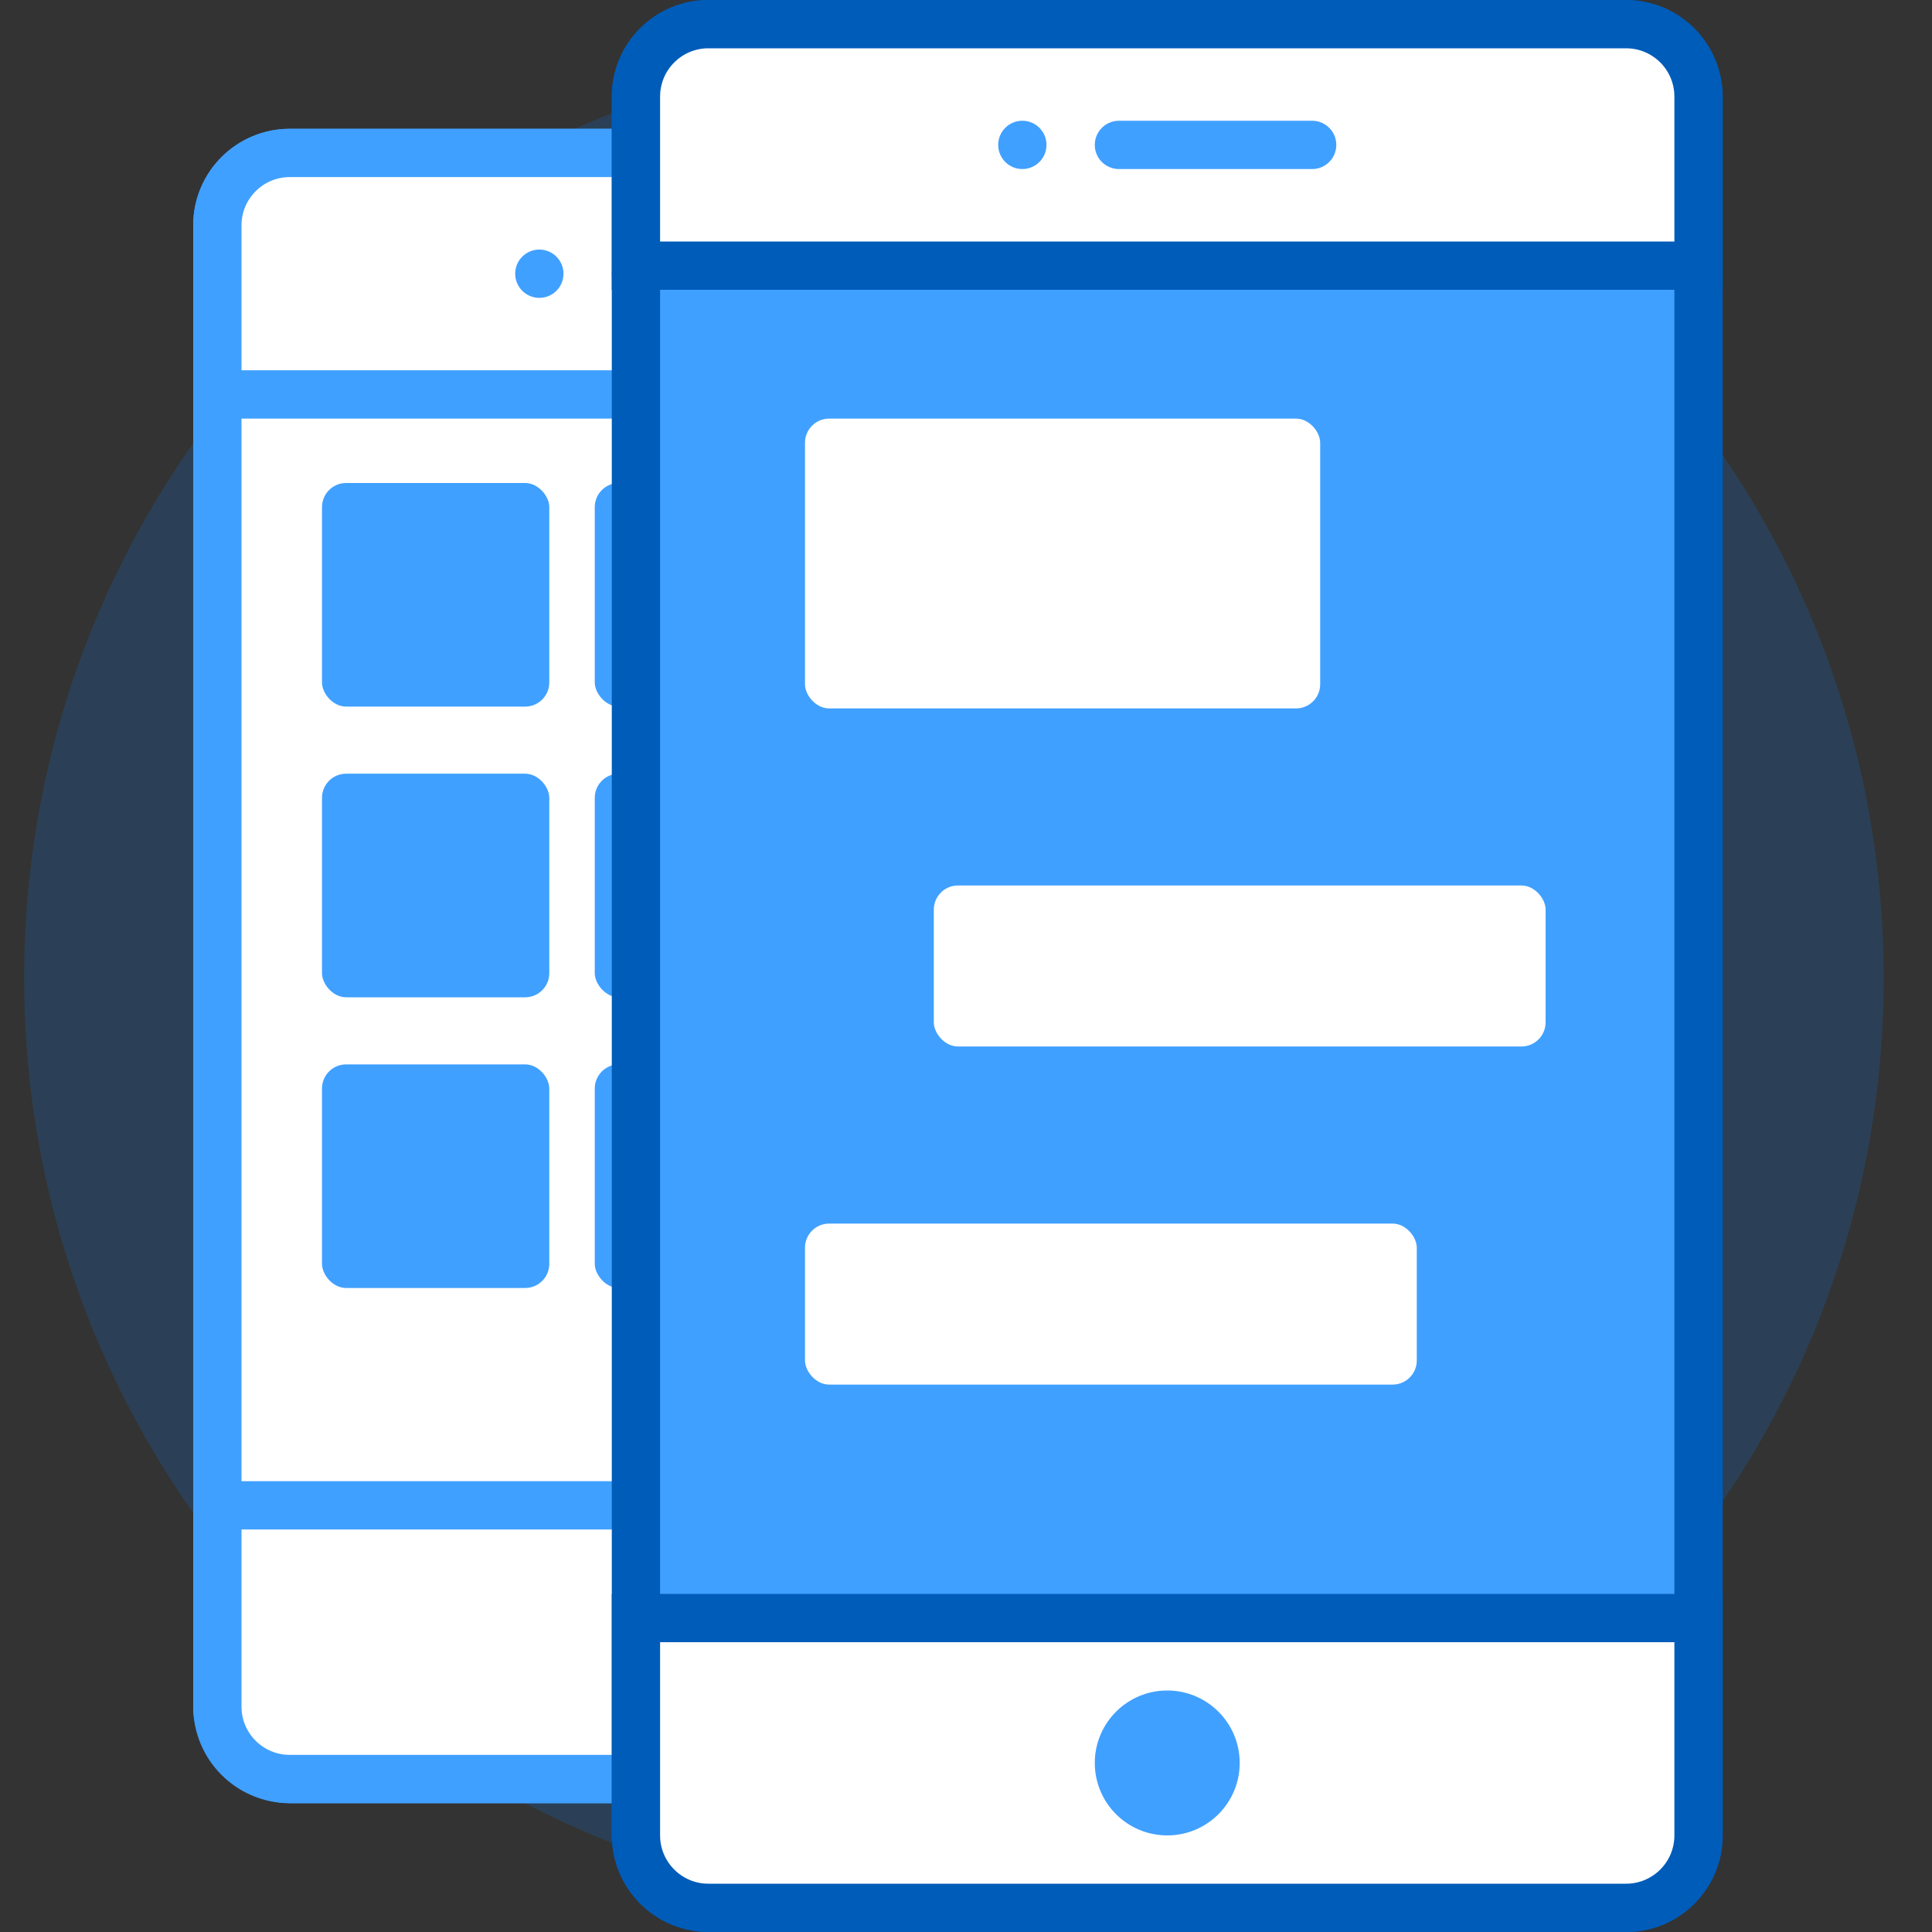 <svg width="80" height="80" viewBox="0 0 80 80" fill="none" xmlns="http://www.w3.org/2000/svg">
<rect x="0" y="0" width="80" height="80" fill="#333333" stroke="none"/>
<path fill-rule="evenodd" clip-rule="evenodd" d="M0 38.5C0 17.237 17.232 0 38.5 0C59.763 0 77 17.232 77 38.5C77 59.763 59.768 77 38.5 77C17.237 77 0 59.768 0 38.5Z" transform="translate(1 2)" fill="#0B77E3" fill-opacity="0.2"/>
<rect x="1" y="1" width="40.667" height="67.333" rx="3" transform="translate(8 5.333)" fill="white" stroke="#40A0FF" stroke-width="2"/>
<path d="M4 1H38.667C40.324 1 41.667 2.343 41.667 4V11H1V4C1 2.343 2.343 1 4 1Z" transform="translate(8 5.333)" fill="white" stroke="#40A0FF" stroke-width="2"/>
<path d="M0 0H8" transform="translate(26.333 11.334)" stroke="#40A0FF" stroke-width="2" stroke-linecap="round" stroke-linejoin="round"/>
<circle cx="1" cy="1" r="1" transform="translate(21.333 10.334)" fill="#40A0FF"/>
<path d="M4 1H38.667C40.324 1 41.667 2.343 41.667 4V12.333H1V4C1 2.343 2.343 1 4 1Z" transform="translate(50.667 74.666) rotate(180)" fill="white" stroke="#40A0FF" stroke-width="2"/>
<circle cx="2.667" cy="2.667" r="2.667" transform="translate(26.667 65.334)" fill="#40A0FF"/>
<rect width="9.412" height="9.259" rx="1" transform="translate(13.333 20)" fill="#40A0FF"/>
<rect width="9.412" height="9.259" rx="1" transform="translate(13.333 32.037)" fill="#40A0FF"/>
<rect width="9.412" height="9.259" rx="1" transform="translate(13.333 44.074)" fill="#40A0FF"/>
<rect width="9.412" height="9.259" rx="1" transform="translate(24.628 20)" fill="#40A0FF"/>
<rect width="9.412" height="9.259" rx="1" transform="translate(24.628 32.037)" fill="#40A0FF"/>
<rect width="9.412" height="9.259" rx="1" transform="translate(24.628 44.074)" fill="#40A0FF"/>
<rect width="9.412" height="9.259" rx="1" transform="translate(35.922 20)" fill="#40A0FF"/>
<rect width="9.412" height="9.259" rx="1" transform="translate(35.922 32.037)" fill="#40A0FF"/>
<rect width="9.412" height="9.259" rx="1" transform="translate(35.922 44.074)" fill="#40A0FF"/>
<rect x="1" y="1" width="44" height="78" rx="3" transform="translate(25.333)" fill="#40A0FF" stroke="#005CB9" stroke-width="2"/>
<path d="M4 1H42C43.657 1 45 2.343 45 4V11H1V4C1 2.343 2.343 1 4 1Z" transform="translate(25.333)" fill="white" stroke="#005CB9" stroke-width="2"/>
<path d="M4 1H42C43.657 1 45 2.343 45 4V13H1V4C1 2.343 2.343 1 4 1Z" transform="translate(71.333 80) rotate(180)" fill="white" stroke="#005CB9" stroke-width="2"/>
<path d="M0 0H8" transform="translate(46.333 6)" stroke="#40A0FF" stroke-width="2" stroke-linecap="round" stroke-linejoin="round"/>
<circle cx="1" cy="1" r="1" transform="translate(41.333 5)" fill="#40A0FF"/>
<circle cx="3" cy="3" r="3" transform="translate(45.333 70)" fill="#40A0FF"/>
<rect width="21.333" height="12" rx="1" transform="translate(33.333 17.334)" fill="white"/>
<rect width="25.333" height="6.667" rx="1" transform="translate(38.667 36.666)" fill="white"/>
<rect width="25.333" height="6.667" rx="1" transform="translate(33.333 50.666)" fill="white"/>
</svg>
